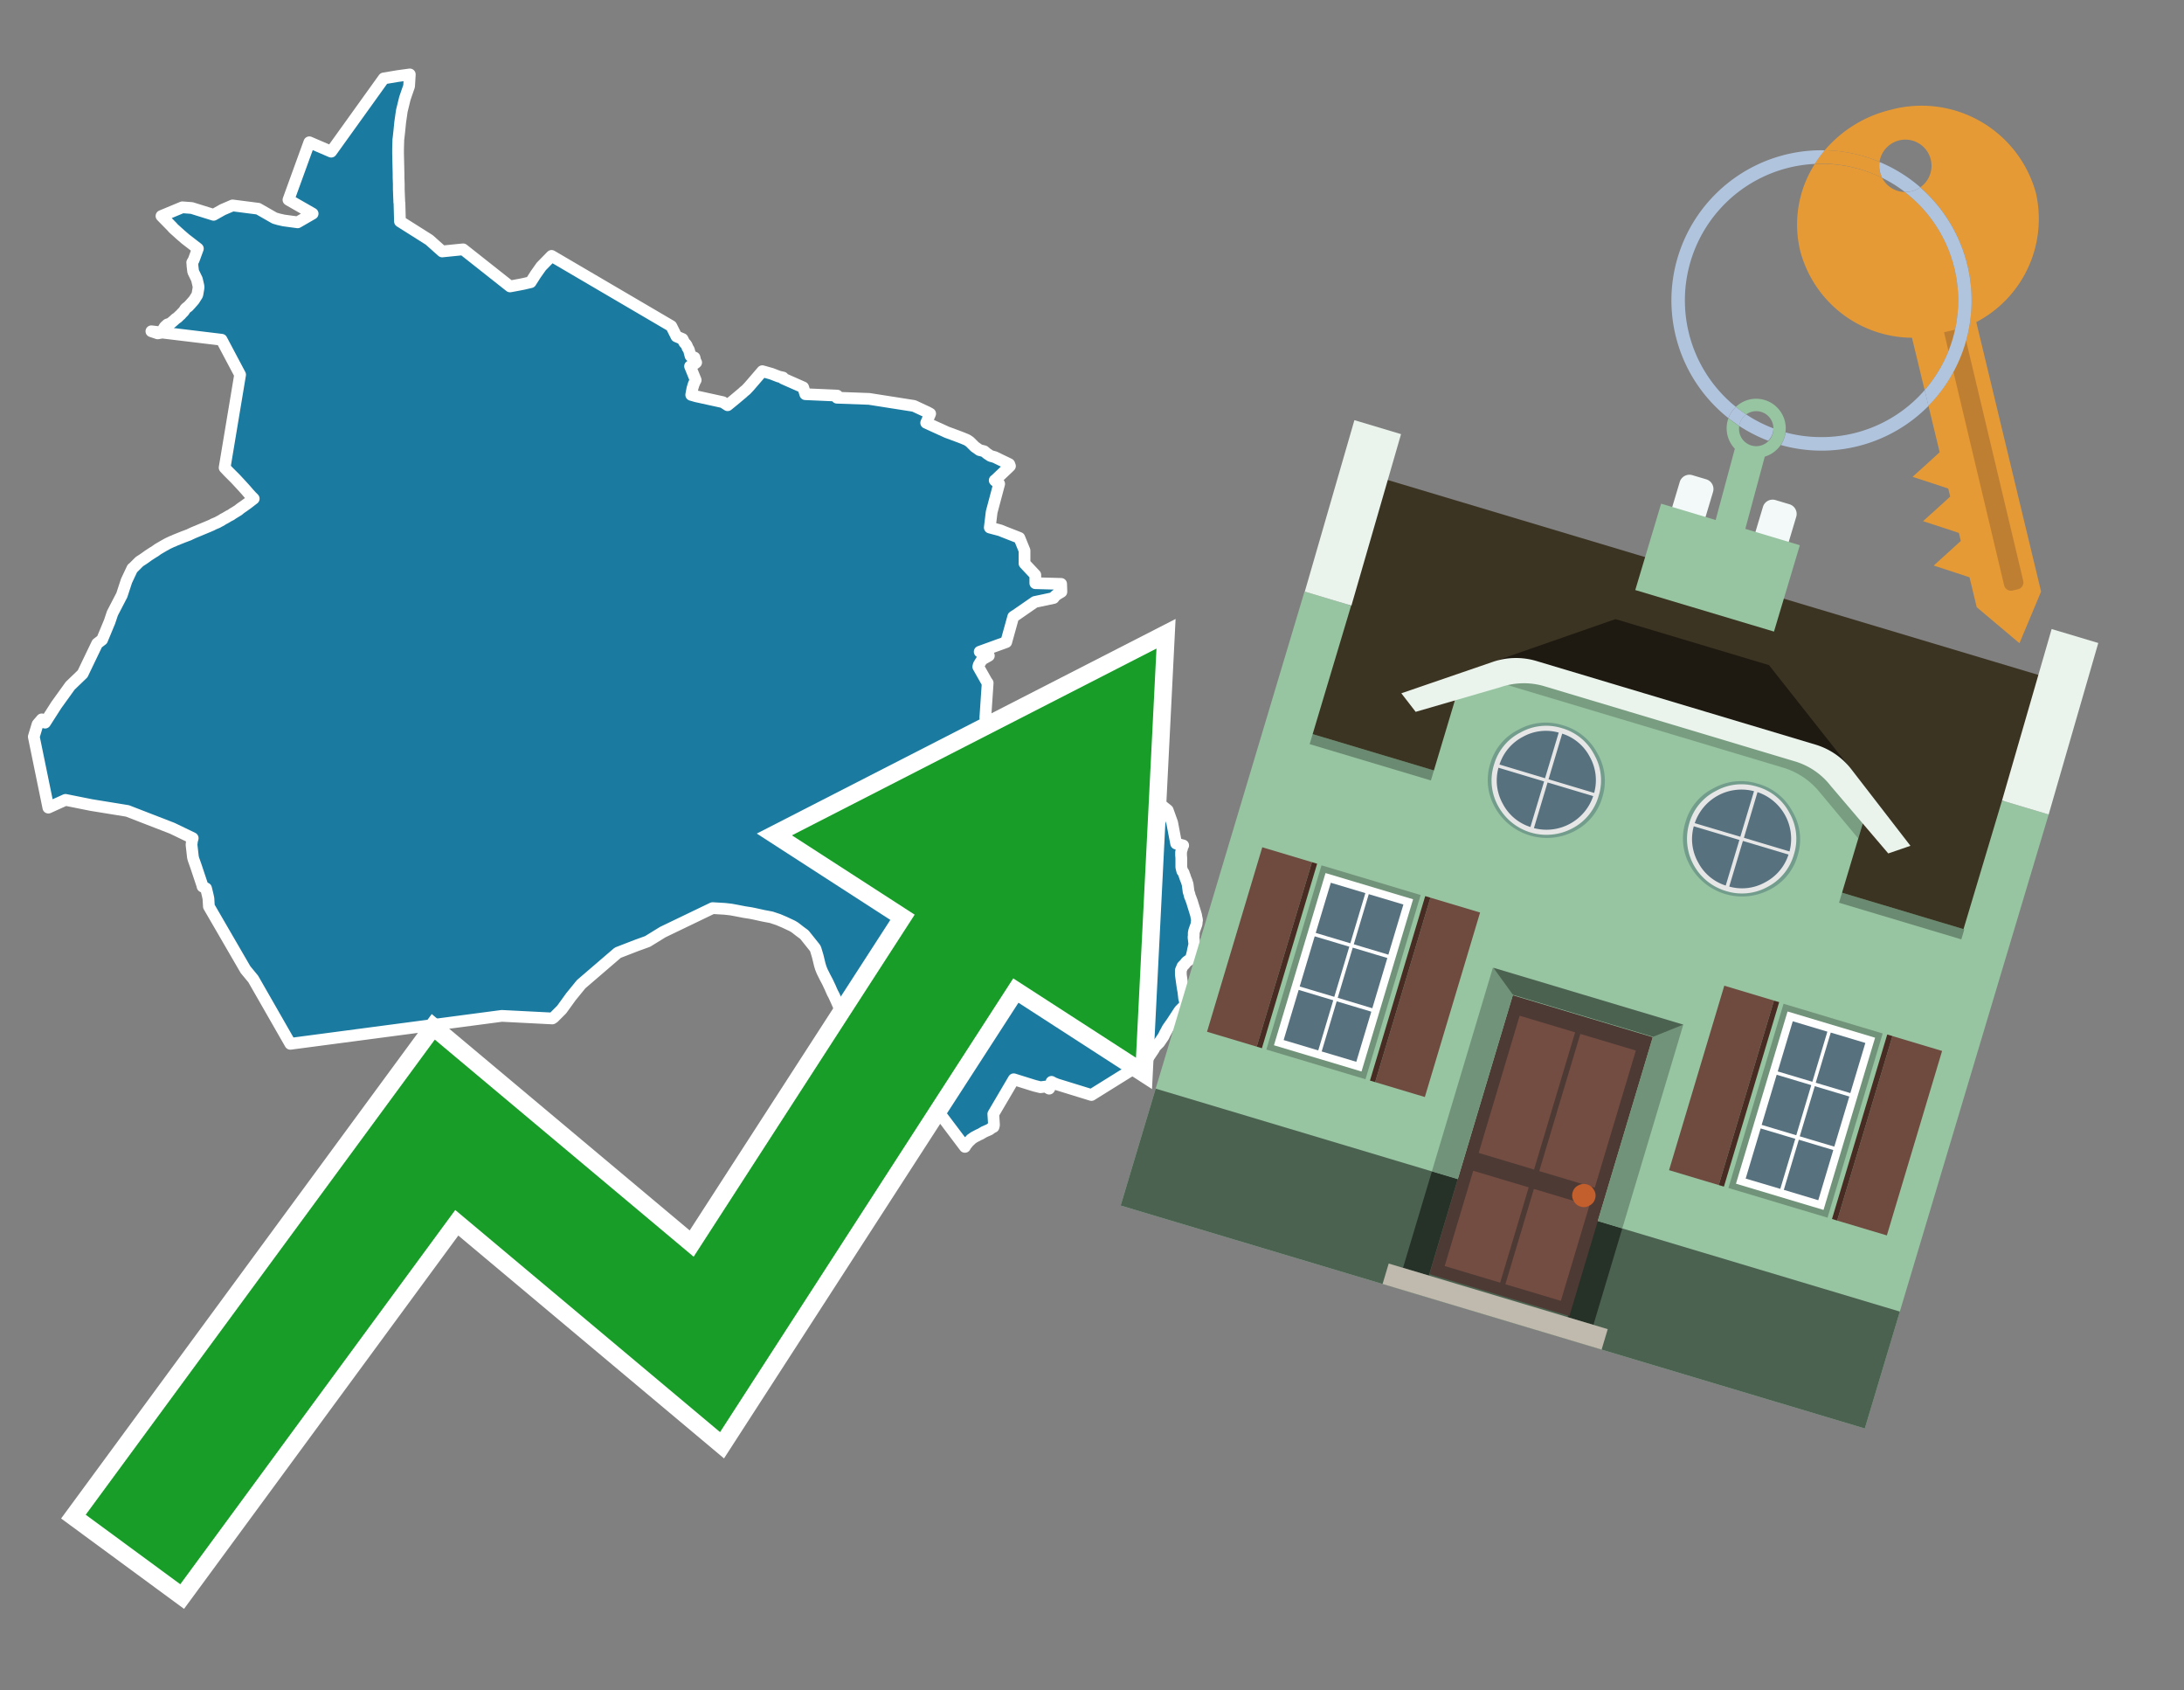 <svg id="Text" xmlns="http://www.w3.org/2000/svg" width="93.05" height="72" viewBox="0 0 93.05 72"><rect x="0" y="0" width="93.05" height="72" fill="#808080" stroke="none"/><polygon points="6.45,14.11 6.72,14.2 6.94,14.16 6.97,14 7.02,13.92 7.13,13.82 7.22,13.79 7.29,13.75 7.36,13.69 7.43,13.63 7.47,13.59 7.57,13.52 7.62,13.47 7.65,13.44 7.71,13.39 7.73,13.36 7.8,13.29 7.83,13.26 7.9,13.15 7.97,13.09 8.03,13.05 8.06,13.01 8.12,12.95 8.15,12.91 8.19,12.87 8.23,12.82 8.26,12.79 8.4,12.57 8.41,12.54 8.45,12.31 8.46,12.23 8.45,12.16 8.39,11.9 8.23,11.57 8.2,11.32 8.2,11.28 8.19,11.18 8.25,11.08 8.43,10.59 8.25,10.45 7.9,10.18 7.68,9.99 7.37,9.71 7.35,9.68 6.88,9.2 7.77,8.83 8.17,8.86 9.1,9.15 9.49,8.93 9.91,8.75 11,8.89 11.7,9.29 11.87,9.34 12.09,9.39 12.68,9.47 13.32,9.1 12.29,8.51 13.18,6.06 14.11,6.46 16.35,3.34 16.95,3.24 17.46,3.17 17.43,3.67 17.36,3.87 17.25,4.19 17.13,4.68 17.12,4.72 17.07,5.07 17.05,5.21 17.01,5.61 16.98,5.88 16.97,5.95 16.97,6 16.96,6.33 16.96,6.54 16.98,7.42 16.98,7.57 16.99,7.83 16.99,7.97 16.99,8.06 17.01,8.56 17.01,8.61 17.02,8.65 17.02,8.68 17.04,9.43 18.29,10.22 18.84,10.71 19.73,10.62 21.73,12.2 22.16,12.12 22.31,12.09 22.61,12.02 22.82,11.69 23.06,11.35 23.5,10.9 28.6,13.89 28.82,14.33 29.08,14.44 29.12,14.52 29.13,14.55 29.17,14.61 29.22,14.66 29.26,14.72 29.28,14.77 29.29,14.81 29.32,14.85 29.35,14.9 29.42,15.16 29.59,15.23 29.63,15.4 29.66,15.44 29.61,15.48 29.51,15.54 29.4,15.6 29.64,16.19 29.62,16.22 29.55,16.38 29.5,16.55 29.46,16.76 29.45,16.82 29.66,16.88 30.8,17.13 31,17.26 31.27,17.04 31.64,16.73 31.68,16.69 31.79,16.6 31.93,16.45 32.48,15.81 32.87,15.92 33.18,16.04 33.36,16.08 33.36,16.12 34.22,16.5 34.31,16.79 35.67,16.85 35.66,16.94 37.03,16.99 38.94,17.29 39.52,17.56 39.63,17.62 39.61,17.67 39.46,18.01 40.34,18.41 40.88,18.61 41.01,18.66 41.2,18.74 41.32,18.82 41.42,18.92 41.53,19.03 41.73,19.17 41.93,19.22 41.99,19.27 42.05,19.32 42.2,19.42 42.38,19.47 42.69,19.62 42.9,19.72 43,19.77 43.03,19.85 42.99,19.89 42.42,20.43 42.38,20.46 42.48,20.55 42.57,20.61 42.25,21.81 42.17,22.47 42.28,22.5 42.47,22.55 42.62,22.59 42.74,22.64 43.43,22.91 43.65,23.45 43.65,23.56 43.65,24 44.11,24.49 44.11,24.84 45.21,24.87 45.22,25.16 45.22,25.21 45.05,25.31 44.96,25.38 44.93,25.41 44.89,25.47 44.09,25.64 43.28,26.2 43.23,26.23 43.17,26.27 42.87,27.35 41.74,27.76 42.13,27.93 41.88,28.07 41.81,28.14 41.7,28.32 41.68,28.4 42.03,29.02 42.08,29.09 41.98,30.57 42.38,31.73 42.52,31.67 42.51,31.63 42.62,31.59 43.27,31.28 43.29,31.33 43.45,31.7 44.22,31.81 44.25,31.92 44.2,32.05 44.13,32.13 44.09,32.17 43.5,32.1 43.21,32.34 43.16,32.41 43.17,32.46 43.11,32.54 43.14,32.72 43.17,32.79 43.18,32.82 43.14,32.98 43.61,33.06 43.63,33.7 43.03,33.78 43.03,33.82 43.03,33.88 43.03,34.04 43.04,34.19 44.45,34.15 45.41,34.1 47.22,33.61 48.53,33.53 49.75,34.51 49.94,35.04 50.11,35.93 50.41,36.01 50.38,36.06 50.36,36.12 50.36,36.15 50.34,36.2 50.33,36.25 50.32,36.3 50.32,36.33 50.32,36.42 50.33,36.56 50.33,36.63 50.33,36.69 50.33,36.74 50.33,36.81 50.33,36.93 50.34,36.98 50.37,37.1 50.41,37.15 50.43,37.18 50.45,37.25 50.48,37.32 50.5,37.39 50.56,37.54 50.6,37.67 50.64,37.98 50.68,38.1 50.69,38.16 50.7,38.19 50.72,38.23 50.79,38.42 50.81,38.49 50.91,38.81 50.96,38.98 50.98,39.1 50.99,39.13 51,39.2 50.99,39.24 50.98,39.36 50.88,39.64 50.86,39.74 50.86,39.86 50.85,39.92 50.86,40 50.88,40.17 50.88,40.24 50.83,40.46 50.8,40.61 50.79,40.64 50.74,40.83 50.69,40.87 50.59,40.94 50.54,40.98 50.51,41.02 50.47,41.07 50.38,41.16 50.31,41.33 50.31,41.42 50.31,41.51 50.32,41.59 50.37,41.95 50.4,42.14 50.41,42.19 50.42,42.25 50.45,42.52 50.47,42.59 50.49,42.68 50.5,42.76 50.5,42.8 50.46,42.83 50.39,42.91 50.27,43.03 50.22,43.1 49.94,43.53 49.75,43.8 49.67,43.95 49.62,44.04 49.58,44.13 49.54,44.19 49.39,44.41 49.22,44.58 49.19,44.63 49.16,44.69 48.73,45.33 48.09,45.65 46.5,46.64 45.04,46.19 44.89,46.13 44.8,46.08 44.72,46.34 44.7,46.37 44.55,46.28 44.33,46.31 44.09,46.25 43.99,46.22 43.19,45.97 42.32,47.45 42.35,47.92 42.33,48 42.25,48.04 42.16,48.11 41.93,48.21 41.78,48.3 41.69,48.34 41.5,48.44 41.37,48.53 41.35,48.56 41.27,48.63 41.15,48.78 41.11,48.85 37.68,44.3 37.26,44.25 37.24,44.36 37.14,44.78 37.17,45.11 37.23,45.44 37.51,45.9 38.03,46.67 38.07,46.76 38.12,46.88 38.2,47.19 38.26,47.53 38.26,47.56 38.09,47.38 38.05,47.25 38.01,47.13 37.83,46.73 37.71,46.53 37.64,46.41 37.14,45.75 37.09,45.69 36.9,45.41 36.77,45.22 36.74,45.18 36.71,45.14 36.58,44.98 36.55,44.94 36.51,44.86 36.44,44.74 36.38,44.55 36.27,44.22 36.22,44.1 36.18,44 36.14,43.89 36.13,43.86 36.12,43.83 36.09,43.75 36.05,43.62 36.04,43.58 36.01,43.5 35.99,43.45 35.93,43.3 35.9,43.24 35.87,43.17 35.86,43.14 35.82,43.06 35.77,42.94 35.74,42.87 35.63,42.62 35.52,42.38 35.47,42.29 35.39,42.11 35.37,42.06 35.33,41.98 35.28,41.87 35.24,41.79 35.16,41.64 35.07,41.46 35.03,41.38 34.97,41.23 34.93,41.1 34.85,40.77 34.84,40.73 34.75,40.43 34.73,40.39 34.71,40.36 34.27,39.81 34.08,39.67 33.9,39.53 33.86,39.5 33.76,39.44 33.42,39.28 33.16,39.17 32.86,39.07 32.54,39.01 32.13,38.92 31.98,38.89 31.72,38.85 31.36,38.78 31.14,38.74 30.87,38.71 30.36,38.68 28.24,39.7 27.59,40.1 27.12,40.27 26.32,40.58 24.76,41.92 24.32,42.46 24.14,42.71 23.93,43 23.59,43.34 23.53,43.38 21.38,43.27 12.37,44.46 10.79,41.7 10.46,41.3 8.9,38.61 8.88,38.27 8.85,38.13 8.78,37.84 8.63,37.76 8.62,37.71 8.35,36.9 8.24,36.59 8.22,36.51 8.16,35.98 8.18,35.81 8.2,35.74 8.21,35.7 7.34,35.28 5.43,34.54 3.89,34.29 2.79,34.07 2.06,34.4 1.44,31.38 1.6,30.85 1.78,30.64 1.92,30.78 2.4,30.03 2.99,29.21 3.52,28.7 4.14,27.41 4.35,27.25 4.67,26.48 4.79,26.12 5.19,25.35 5.39,24.74 5.64,24.21 5.68,24.18 5.74,24.12 5.94,23.92 6.11,23.81 6.21,23.74 6.32,23.66 6.52,23.53 6.59,23.49 6.73,23.39 6.85,23.32 6.97,23.25 7.15,23.15 7.32,23.07 7.4,23.04 7.46,23.01 7.81,22.87 8.05,22.78 8.11,22.75 8.24,22.69 8.89,22.42 9.03,22.36 9.08,22.33 9.2,22.28 9.27,22.25 9.32,22.22 9.38,22.19 9.45,22.15 9.51,22.11 9.59,22.07 9.74,21.98 9.84,21.93 9.91,21.88 10.09,21.77 10.17,21.72 10.2,21.69 10.28,21.63 10.37,21.57 10.55,21.44 10.81,21.24 10.75,21.18 10.71,21.14 10.6,21.02 10.48,20.88 10.39,20.78 10.29,20.67 10.04,20.4 9.88,20.24 9.73,20.09 9.57,19.92 10.23,15.96 9.44,14.47 " fill="#1b7aa0" stroke="#fff" stroke-linejoin="round" stroke-width="0.5"/><polygon points="49.272 27.624 33.741 35.58 38.97 38.959 29.553 53.529 18.525 44.281 3.652 64.518 7.681 67.479 19.396 51.538 30.678 60.999 43.169 41.673 48.398 45.053 49.272 27.624" fill="none" stroke="#fff" stroke-miterlimit="10" stroke-width="1.5"/><polygon points="49.272 27.624 33.741 35.58 38.97 38.959 29.553 53.529 18.525 44.281 3.652 64.518 7.681 67.479 19.396 51.538 30.678 60.999 43.169 41.673 48.398 45.053 49.272 27.624" fill="#179d28"/><path d="M80.19,7.577a1.16,1.16,0,0,1-.094-.251,1.114,1.114,0,0,1-.018-.429A6.367,6.367,0,0,0,77.743,6.4a5.269,5.269,0,0,0-.423.577c.1,0,.192-.007.288-.007A5.794,5.794,0,0,1,80.19,7.577Z" fill="#e69a35"/><path d="M77.608,6.4A6.394,6.394,0,0,0,73.64,17.81a1.26,1.26,0,0,1,.317-.48A5.821,5.821,0,0,1,77.32,6.981a5.269,5.269,0,0,1,.423-.577Z" fill="#b0c4de"/><path d="M84.2,13.72a4.962,4.962,0,0,0,2.545-5.48,5.047,5.047,0,0,0-6.179-3.566A5.322,5.322,0,0,0,77.743,6.4a6.367,6.367,0,0,1,2.335.493,1.114,1.114,0,1,1,1.736,1.084,6.392,6.392,0,0,1,.347,9.3l.479,1.985-.438.4-.716.648.92.3.6.2.082.341-.438.4-.716.648.92.3.605.2.082.341-.438.4-.716.649.92.3.605.2.307,1.274,1.821,1.534.921-2.2Z" fill="#e69a35"/><path d="M81.154,8.179a1.115,1.115,0,0,1-.964-.6,5.794,5.794,0,0,0-2.582-.6c-.1,0-.192,0-.288.007a4.783,4.783,0,0,0-.625,3.685,4.962,4.962,0,0,0,4.765,3.715L82,16.617a5.82,5.82,0,0,0-.846-8.438Z" fill="#e69a35"/><path d="M74.1,18.142a6.386,6.386,0,0,0,1.232.63.73.73,0,0,0,.224-.527h0a5.783,5.783,0,0,1-1.159-.593A.733.733,0,0,0,74.1,18.142Z" fill="#b0c4de"/><path d="M74.4,17.652q-.228-.152-.44-.322a1.26,1.26,0,0,0-.317.48c.148.117.3.228.46.332A.733.733,0,0,1,74.4,17.652Z" fill="#b0c4de"/><path d="M74.824,16.984a1.257,1.257,0,0,0-.867.346c.141.114.288.222.44.322a.731.731,0,0,1,1.159.593h0a.732.732,0,1,1-1.463,0,.7.7,0,0,1,.007-.1c-.158-.1-.312-.215-.46-.332a1.258,1.258,0,0,0,.273,1.3l-.979,3.635,1.275.341.98-3.639a1.266,1.266,0,0,0,.681-.5,1.249,1.249,0,0,0,.2-.538,1.328,1.328,0,0,0,.012-.168A1.262,1.262,0,0,0,74.824,16.984Z" fill="#97c4a1"/><path d="M85.974,25.1l-.226.053a.3.3,0,0,1-.362-.223l-2.56-10.777.81-.193L86.2,24.736A.3.3,0,0,1,85.974,25.1Z" fill="#bf7f32"/><path d="M80.1,7.326a1.16,1.16,0,0,0,.094.251,5.833,5.833,0,0,1,.964.6,1.137,1.137,0,0,0,.287-.031,1.108,1.108,0,0,0,.373-.167A6.371,6.371,0,0,0,80.078,6.9,1.114,1.114,0,0,0,80.1,7.326Z" fill="#b0c4de"/><path d="M77.608,18.618a5.836,5.836,0,0,1-1.534-.2,1.24,1.24,0,0,1-.2.537,6.4,6.4,0,0,0,6.291-1.666L82,16.617A5.807,5.807,0,0,1,77.608,18.618Z" fill="#b0c4de"/><path d="M81.814,7.981a1.108,1.108,0,0,1-.373.167,1.137,1.137,0,0,1-.287.031A5.82,5.82,0,0,1,82,16.617l.161.667a6.392,6.392,0,0,0-.347-9.3Z" fill="#b0c4de"/><polygon points="83.79 39.753 55.78 31.364 58.988 20.404 86.964 28.783 83.79 39.753 83.79 39.753" fill="#3c3422" fill-rule="evenodd"/><polygon points="81.705 53.32 87.284 34.692 85.297 34.097 83.656 39.575 55.926 31.269 57.567 25.791 55.579 25.196 47.746 51.348 79.451 60.844 81.705 53.32" fill="#97c4a1" fill-rule="evenodd"/><rect x="69.522" y="21.148" width="0.444" height="28.983" transform="translate(15.592 92.226) rotate(-73.326)" opacity="0.3"/><polygon points="87.284 34.692 85.297 34.097 87.411 26.793 89.398 27.388 87.284 34.692 87.284 34.692" fill="#eaf3ec" fill-rule="evenodd"/><polygon points="57.578 25.794 55.591 25.199 57.705 17.896 59.692 18.491 57.578 25.794 57.578 25.794" fill="#eaf3ec" fill-rule="evenodd"/><polygon points="79.451 60.844 80.943 55.865 49.238 46.369 47.747 51.348 79.451 60.844 79.451 60.844" fill="#4c6251" fill-rule="evenodd"/><path d="M71.566,20.528l-.522,1.743,1.418.425.523-1.744a.432.432,0,0,0-.289-.536l-.593-.177A.431.431,0,0,0,71.566,20.528Z" fill="#f3f9f8" fill-rule="evenodd"/><path d="M75.111,21.589l-.522,1.743,1.418.425.522-1.743a.43.43,0,0,0-.289-.536l-.593-.178A.43.43,0,0,0,75.111,21.589Z" fill="#f3f9f8" fill-rule="evenodd"/><polygon points="75.368 28.329 68.829 26.37 63.807 28.121 78.733 32.591 75.368 28.329" fill="#1e1a11"/><polygon points="78.248 32.422 64.442 28.287 62.236 28.998 60.064 36.247 77.453 41.455 79.651 34.116 78.248 32.422" fill="#97c4a1"/><path d="M77.74,32.516S65.088,28.725,65,28.7l-.938.43,11.892,3.562a3.175,3.175,0,0,1,1.532,1l1.685,2.02.327-1.09Z" fill-rule="evenodd" opacity="0.2"/><path d="M77.35,31.716,65.458,28.154a3.041,3.041,0,0,0-1.854.037l-3.9,1.339.611.79,3.626-1.054a3.045,3.045,0,0,1,1.855-.037l10.673,3.2A3.028,3.028,0,0,1,78,33.477l2.45,2.874.945-.325-2.518-3.26A3.036,3.036,0,0,0,77.35,31.716Z" fill="#eaf3ec"/><polygon points="76.683 23.223 70.773 21.453 69.671 25.132 75.581 26.902 76.683 23.223 76.683 23.223" fill="#97c4a1" fill-rule="evenodd"/><g id="Symbol_9_0_Layer2_0_MEMBER_8_MEMBER_21_MEMBER_0_FILL" data-name="Symbol 9 0 Layer2 0 MEMBER 8 MEMBER 21 MEMBER 0 FILL"><path d="M66.584,30.892a2.39,2.39,0,0,0-1.891.189,2.317,2.317,0,0,0-1.2,1.448A2.345,2.345,0,0,0,63.7,34.4a2.528,2.528,0,0,0,3.367,1.008,2.339,2.339,0,0,0,1.2-1.447,2.313,2.313,0,0,0-.208-1.87A2.394,2.394,0,0,0,66.584,30.892Z" fill="#729d8c"/></g><g id="Symbol_9_0_Layer2_0_MEMBER_8_MEMBER_21_MEMBER_1_FILL" data-name="Symbol 9 0 Layer2 0 MEMBER 8 MEMBER 21 MEMBER 1 FILL"><path d="M66.547,31.016a2.241,2.241,0,0,0-1.769.185,2.213,2.213,0,0,0-1.127,1.376,2.239,2.239,0,0,0,.185,1.768,2.341,2.341,0,0,0,3.145.942,2.234,2.234,0,0,0,1.126-1.376,2.207,2.207,0,0,0-.185-1.768A2.237,2.237,0,0,0,66.547,31.016Z" fill="#e6e6e6"/></g><g id="Symbol_9_0_Layer2_0_MEMBER_8_MEMBER_21_MEMBER_2_MEMBER_0_FILL" data-name="Symbol 9 0 Layer2 0 MEMBER 8 MEMBER 21 MEMBER 2 MEMBER 0 FILL"><path d="M65.787,33.284,63.843,32.7a2.036,2.036,0,0,0,.186,1.539,2.015,2.015,0,0,0,1.175.986Z" fill="#58717f"/></g><g id="Symbol_9_0_Layer2_0_MEMBER_8_MEMBER_21_MEMBER_2_MEMBER_1_FILL" data-name="Symbol 9 0 Layer2 0 MEMBER 8 MEMBER 21 MEMBER 2 MEMBER 1 FILL"><path d="M65.827,33.148l.582-1.944a2.01,2.01,0,0,0-1.523.178,2.037,2.037,0,0,0-1,1.183Z" fill="#58717f"/></g><g id="Symbol_9_0_Layer2_0_MEMBER_8_MEMBER_21_MEMBER_2_MEMBER_2_FILL" data-name="Symbol 9 0 Layer2 0 MEMBER 8 MEMBER 21 MEMBER 2 MEMBER 2 FILL"><path d="M67.878,33.91l-1.943-.582-.582,1.944a2.1,2.1,0,0,0,2.525-1.362Z" fill="#58717f"/></g><g id="Symbol_9_0_Layer2_0_MEMBER_8_MEMBER_21_MEMBER_2_MEMBER_3_FILL" data-name="Symbol 9 0 Layer2 0 MEMBER 8 MEMBER 21 MEMBER 2 MEMBER 3 FILL"><path d="M66.558,31.249l-.582,1.943,1.943.582a2.031,2.031,0,0,0-.186-1.539A2.009,2.009,0,0,0,66.558,31.249Z" fill="#58717f"/></g><g id="Symbol_9_0_Layer2_0_MEMBER_8_MEMBER_21_MEMBER_0_FILL-2" data-name="Symbol 9 0 Layer2 0 MEMBER 8 MEMBER 21 MEMBER 0 FILL"><path d="M74.9,33.384a2.4,2.4,0,0,0-1.891.189,2.316,2.316,0,0,0-1.2,1.448,2.341,2.341,0,0,0,.209,1.87A2.527,2.527,0,0,0,75.387,37.9a2.345,2.345,0,0,0,1.2-1.447,2.314,2.314,0,0,0-.209-1.87A2.389,2.389,0,0,0,74.9,33.384Z" fill="#729d8c"/></g><g id="Symbol_9_0_Layer2_0_MEMBER_8_MEMBER_21_MEMBER_1_FILL-2" data-name="Symbol 9 0 Layer2 0 MEMBER 8 MEMBER 21 MEMBER 1 FILL"><path d="M74.867,33.508a2.239,2.239,0,0,0-1.768.185,2.21,2.21,0,0,0-1.127,1.376,2.316,2.316,0,0,0,1.564,2.883,2.261,2.261,0,0,0,1.765-.173A2.237,2.237,0,0,0,76.428,36.4a2.209,2.209,0,0,0-.185-1.769A2.239,2.239,0,0,0,74.867,33.508Z" fill="#e6e6e6"/></g><g id="Symbol_9_0_Layer2_0_MEMBER_8_MEMBER_21_MEMBER_2_MEMBER_0_FILL-2" data-name="Symbol 9 0 Layer2 0 MEMBER 8 MEMBER 21 MEMBER 2 MEMBER 0 FILL"><path d="M74.107,35.776l-1.943-.582a2.031,2.031,0,0,0,.186,1.539,2.009,2.009,0,0,0,1.175.986Z" fill="#58717f"/></g><g id="Symbol_9_0_Layer2_0_MEMBER_8_MEMBER_21_MEMBER_2_MEMBER_1_FILL-2" data-name="Symbol 9 0 Layer2 0 MEMBER 8 MEMBER 21 MEMBER 2 MEMBER 1 FILL"><path d="M74.148,35.64,74.73,33.7a2.1,2.1,0,0,0-2.525,1.362Z" fill="#58717f"/></g><g id="Symbol_9_0_Layer2_0_MEMBER_8_MEMBER_21_MEMBER_2_MEMBER_2_FILL-2" data-name="Symbol 9 0 Layer2 0 MEMBER 8 MEMBER 21 MEMBER 2 MEMBER 2 FILL"><path d="M76.2,36.4l-1.943-.582-.582,1.944a2.015,2.015,0,0,0,1.523-.178A2.036,2.036,0,0,0,76.2,36.4Z" fill="#58717f"/></g><g id="Symbol_9_0_Layer2_0_MEMBER_8_MEMBER_21_MEMBER_2_MEMBER_3_FILL-2" data-name="Symbol 9 0 Layer2 0 MEMBER 8 MEMBER 21 MEMBER 2 MEMBER 3 FILL"><path d="M74.879,33.741,74.3,35.684l1.943.582a2.1,2.1,0,0,0-1.361-2.525Z" fill="#58717f"/></g><polygon points="51.426 43.946 53.542 44.58 55.896 36.723 53.78 36.089 51.426 43.946 51.426 43.946" fill="#6e4a3f" fill-rule="evenodd"/><polygon points="53.542 44.58 53.764 44.647 56.117 36.789 55.896 36.723 53.542 44.58 53.542 44.58" fill="#482b22" fill-rule="evenodd"/><polygon points="60.706 46.726 58.59 46.092 60.943 38.235 63.059 38.868 60.706 46.726 60.706 46.726" fill="#6e4a3f" fill-rule="evenodd"/><polygon points="58.59 46.092 58.368 46.026 60.722 38.168 60.943 38.235 58.59 46.092 58.59 46.092" fill="#482b22" fill-rule="evenodd"/><rect x="53.146" y="39.209" width="8.19" height="4.408" transform="translate(1.145 84.365) rotate(-73.326)" fill="#719379"/><polygon points="60.205 38.304 56.474 37.187 54.277 44.522 58.008 45.639 60.205 38.304 60.205 38.304" fill="#fff" fill-rule="evenodd"/><path d="M59.792,38.527l-.64,2.136-1.474-.442.639-2.135,1.475.441Zm-1.621-.485-.64,2.136-1.474-.442L56.7,37.6l1.474.442Zm-2.158,1.84,1.475.441-.64,2.136-1.474-.441.639-2.136Zm-.683,2.282,1.474.441-.639,2.136L54.69,44.3l.64-2.135Zm.981,2.621.639-2.136,1.475.442-.64,2.135-1.474-.441Zm2.158-1.84L56.994,42.5l.64-2.136,1.474.442-.639,2.136Z" fill="#58717f" fill-rule="evenodd"/><polygon points="80.39 52.621 78.274 51.988 80.628 44.13 82.743 44.764 80.39 52.621 80.39 52.621" fill="#6e4a3f" fill-rule="evenodd"/><polygon points="78.274 51.988 78.053 51.921 80.406 44.064 80.628 44.13 78.274 51.988 78.274 51.988" fill="#482b22" fill-rule="evenodd"/><polygon points="71.111 49.842 73.227 50.476 75.58 42.619 73.464 41.985 71.111 49.842 71.111 49.842" fill="#6e4a3f" fill-rule="evenodd"/><polygon points="73.227 50.476 73.448 50.542 75.802 42.685 75.58 42.619 73.227 50.476 73.227 50.476" fill="#482b22" fill-rule="evenodd"/><rect x="72.83" y="45.105" width="8.19" height="4.408" transform="translate(9.534 107.426) rotate(-73.326)" fill="#719379"/><polygon points="76.159 43.083 79.889 44.2 77.692 51.535 73.962 50.418 76.159 43.083 76.159 43.083" fill="#fff" fill-rule="evenodd"/><path d="M76.381,43.5l1.475.442-.64,2.135-1.475-.441.64-2.136ZM78,43.981l1.474.442-.64,2.136-1.474-.442L78,43.981Zm.791,2.724-.64,2.135L76.679,48.4l.64-2.136,1.474.442Zm-.684,2.282-.639,2.135L76,50.68l.64-2.135,1.474.442Zm-2.26,1.65L74.375,50.2l.639-2.135,1.475.441-.64,2.136Zm-.791-2.724.64-2.135,1.474.441-.639,2.136-1.475-.442Z" fill="#58717f" fill-rule="evenodd"/><polygon points="67.888 56.431 69.118 52.323 68.019 51.994 66.789 56.102 67.888 56.431 67.888 56.431" fill="#263128" fill-rule="evenodd"/><polygon points="60.877 54.331 62.108 50.223 61.007 49.894 59.776 54.002 60.877 54.331 60.877 54.331" fill="#263128" fill-rule="evenodd"/><g id="Symbol_9_0_Layer2_0_MEMBER_8_MEMBER_12_MEMBER_0_FILL" data-name="Symbol 9 0 Layer2 0 MEMBER 8 MEMBER 12 MEMBER 0 FILL"><path d="M70.418,44.178l-5.965-1.786L60.9,54.27l5.964,1.786Z" fill="#4e3a34"/></g><g id="Symbol_9_0_Layer2_0_MEMBER_8_MEMBER_12_MEMBER_1_MEMBER_0_FILL" data-name="Symbol 9 0 Layer2 0 MEMBER 8 MEMBER 12 MEMBER 1 MEMBER 0 FILL"><path d="M65.358,49.815l1.75-5.843-2.363-.708L63,49.107Z" fill="#744d42"/></g><g id="Symbol_9_0_Layer2_0_MEMBER_8_MEMBER_12_MEMBER_1_MEMBER_1_FILL" data-name="Symbol 9 0 Layer2 0 MEMBER 8 MEMBER 12 MEMBER 1 MEMBER 1 FILL"><path d="M67.331,44.039l-1.75,5.842,2.364.708,1.75-5.842Z" fill="#744d42"/></g><g id="Symbol_9_0_Layer2_0_MEMBER_8_MEMBER_12_MEMBER_2_MEMBER_0_FILL" data-name="Symbol 9 0 Layer2 0 MEMBER 8 MEMBER 12 MEMBER 2 MEMBER 0 FILL"><path d="M63.915,54.633l1.215-4.058-2.363-.707-1.215,4.057Z" fill="#744d42"/></g><g id="Symbol_9_0_Layer2_0_MEMBER_8_MEMBER_12_MEMBER_2_MEMBER_1_FILL" data-name="Symbol 9 0 Layer2 0 MEMBER 8 MEMBER 12 MEMBER 2 MEMBER 1 FILL"><path d="M66.5,55.407l1.215-4.057-2.363-.708L64.138,54.7Z" fill="#744d42"/></g><g id="Symbol_9_0_Layer2_0_MEMBER_8_MEMBER_13_FILL" data-name="Symbol 9 0 Layer2 0 MEMBER 8 MEMBER 13 FILL"><path d="M67.959,51.058a.439.439,0,0,0-.045-.367.487.487,0,0,0-.669-.2.445.445,0,0,0-.239.282.457.457,0,0,0,.041.378.481.481,0,0,0,.293.242.459.459,0,0,0,.377-.042A.453.453,0,0,0,67.959,51.058Z" fill="#c35e2d"/></g><g id="Symbol_9_0_Layer2_0_MEMBER_8_MEMBER_14_FILL" data-name="Symbol 9 0 Layer2 0 MEMBER 8 MEMBER 14 FILL"><path d="M64.557,42.047l-.951-.833-2.6,8.68,1.1.329Z" fill="#719379"/></g><g id="Symbol_9_0_Layer2_0_MEMBER_8_MEMBER_15_FILL" data-name="Symbol 9 0 Layer2 0 MEMBER 8 MEMBER 15 FILL"><path d="M71.718,43.643l-1.2.19L68.072,52.01l1.046.313Z" fill="#719379"/></g><g id="Symbol_9_0_Layer2_0_MEMBER_8_MEMBER_16_FILL" data-name="Symbol 9 0 Layer2 0 MEMBER 8 MEMBER 16 FILL"><path d="M63.627,41.22l.836,1.156,5.961,1.786,1.294-.519Z" fill="#4c6251"/></g><polygon points="58.905 54.69 59.166 53.819 68.498 56.614 68.237 57.485 58.905 54.69 58.905 54.69" fill="#c0b9ad" fill-rule="evenodd"/></svg>